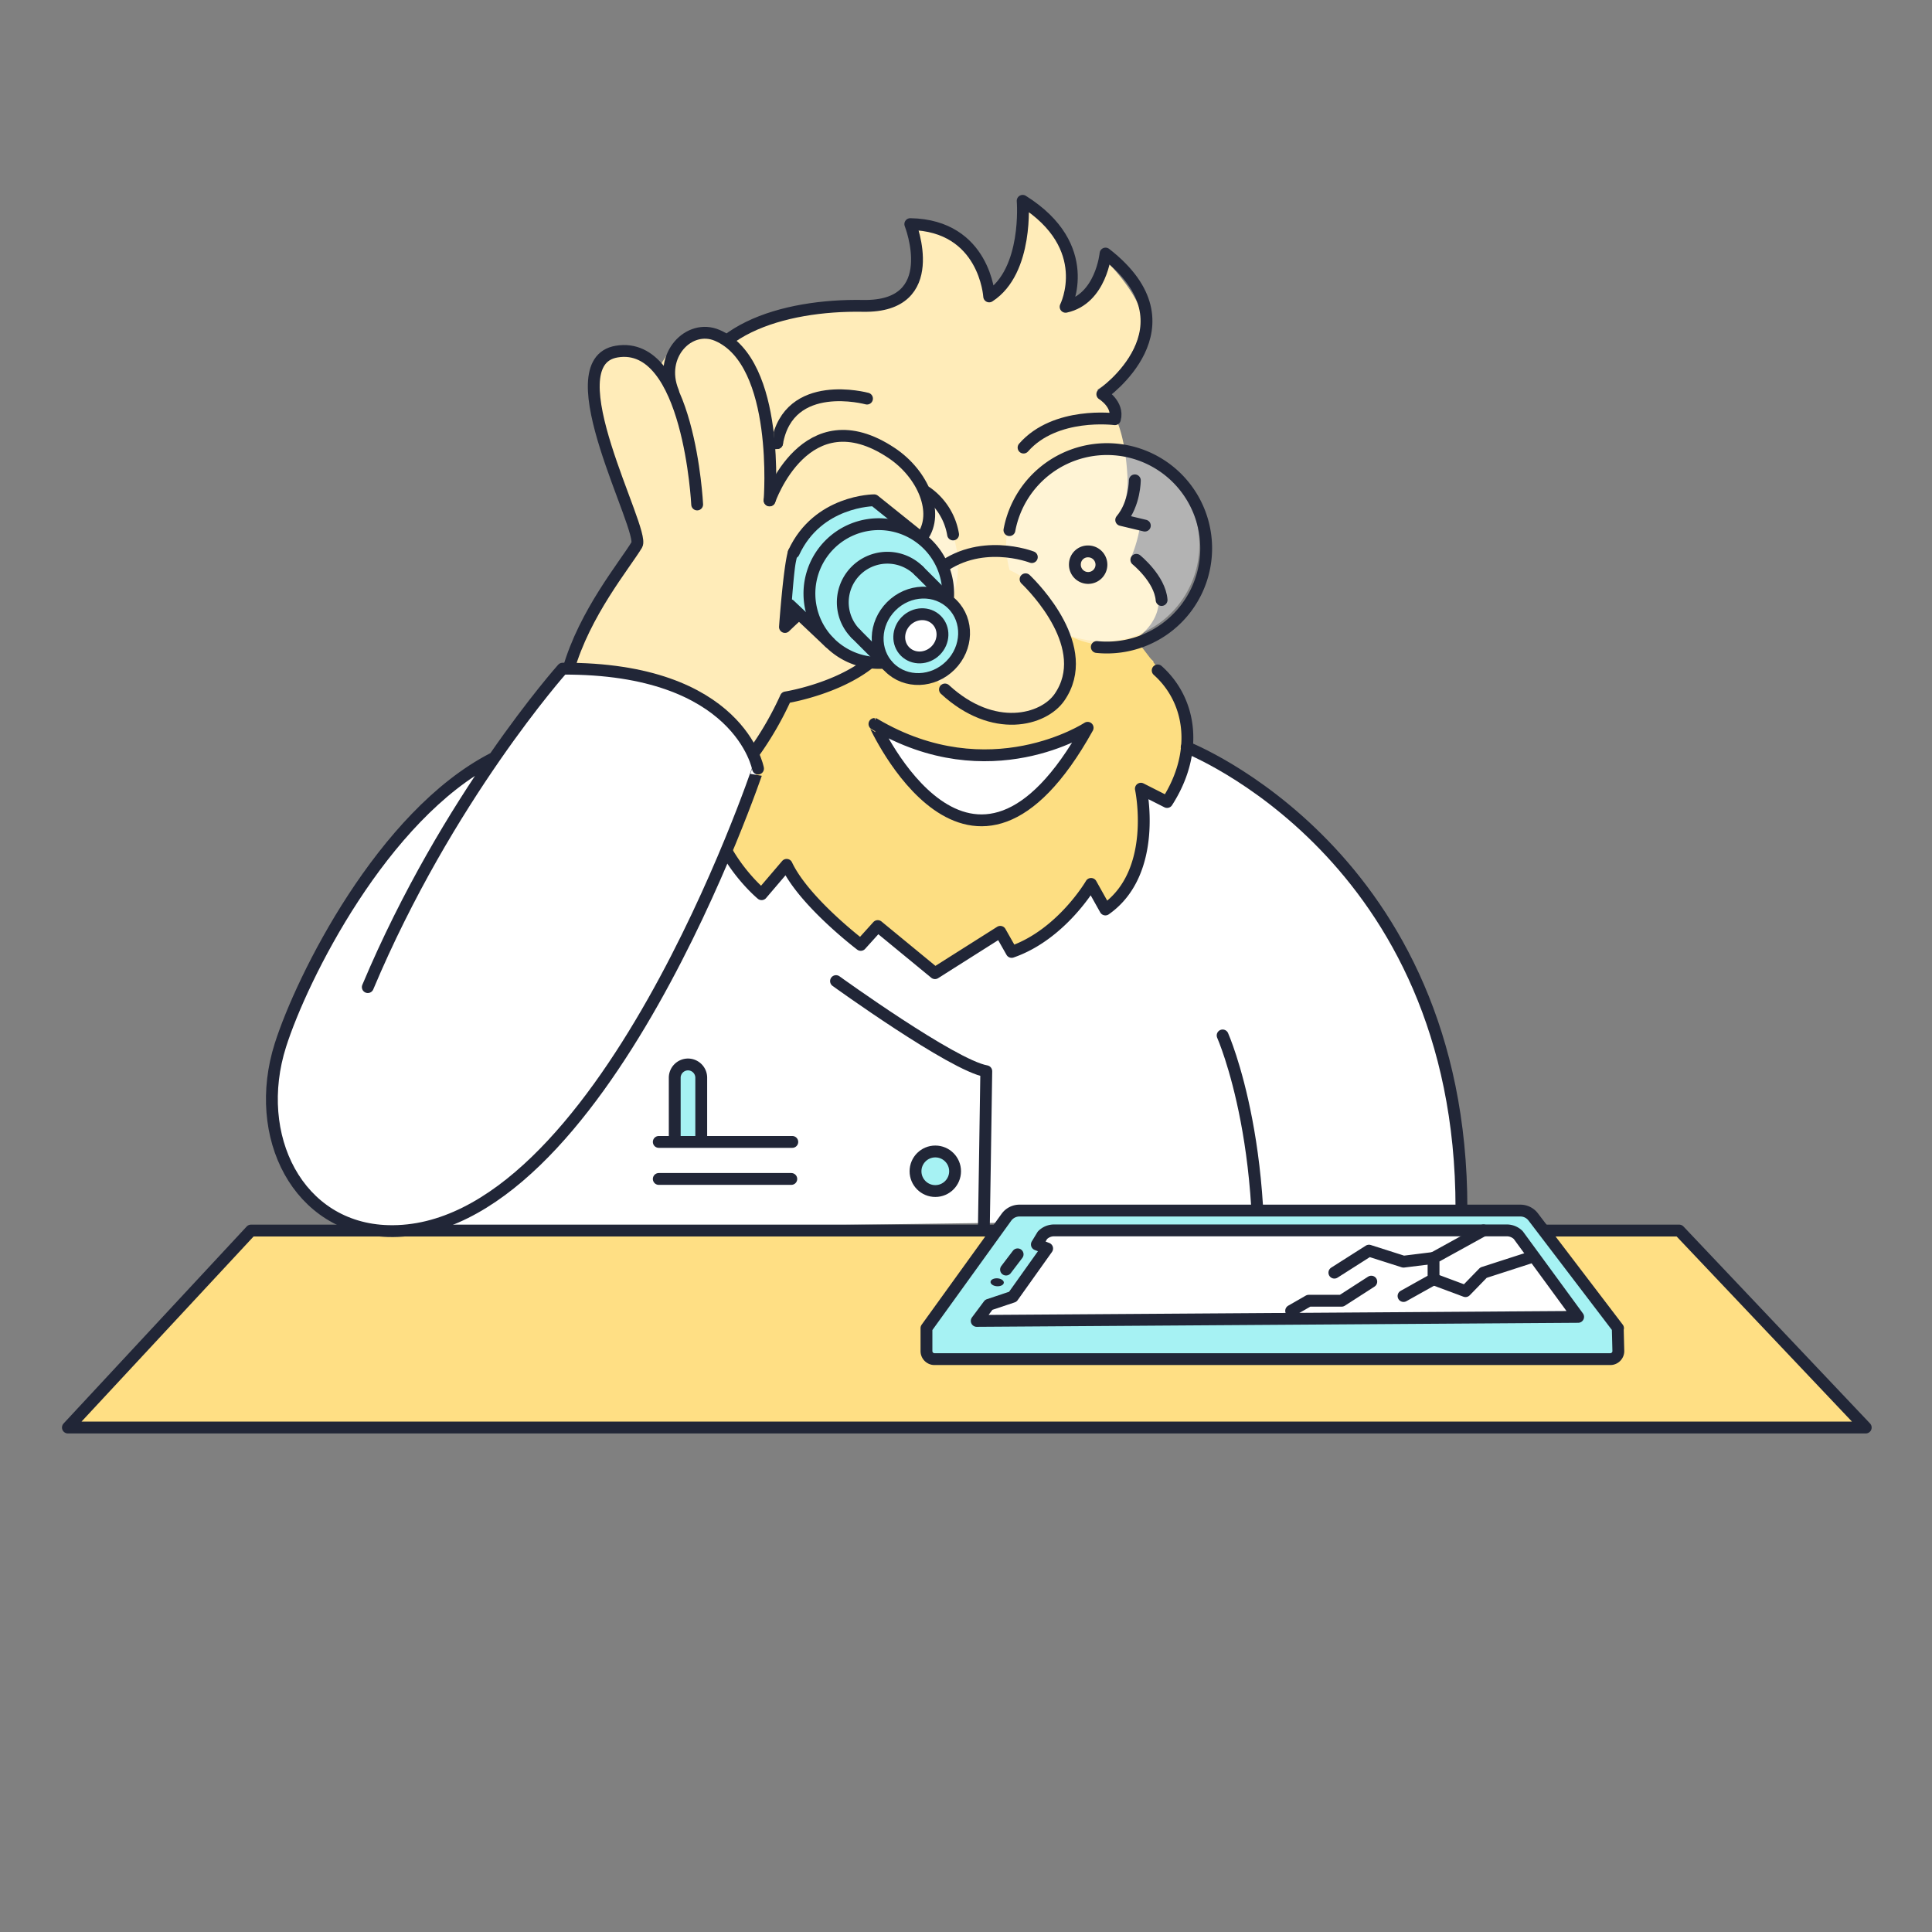 <svg xmlns="http://www.w3.org/2000/svg" viewBox="0 0 540 540"><rect x="0" y="0" width="540" height="540" fill="#808080" stroke="none"/><defs><style>.cls-1,.cls-12,.cls-3,.cls-5{fill:#fff;}.cls-2{fill:#ffecb9;}.cls-3{opacity:0.4;isolation:isolate;}.cls-4{fill:#fdde82;}.cls-10,.cls-12,.cls-5,.cls-6,.cls-7,.cls-8{stroke:#212637;stroke-linecap:round;stroke-linejoin:round;}.cls-5,.cls-6,.cls-8{stroke-width:3.31px;}.cls-10,.cls-13,.cls-6{fill:none;}.cls-11,.cls-7{fill:#a6f2f3;}.cls-10,.cls-12,.cls-7{stroke-width:3.31px;}.cls-8{fill:#ffdf84;}.cls-9{fill:#212637;}.cls-13{opacity:0.3;}</style></defs><g id="Layer_2" data-name="Layer 2"><g id="_2" data-name="2"><path class="cls-1" d="M408.48,340s10.12-92.19-81-133.79l-145,18L118.41,336.59l1.4,7.35Z"/><path class="cls-2" d="M187,201.39c-.73-.8-1.25.67-2.43.55a39.17,39.17,0,0,1-8.19-2.06c-7.68-3.12-14-10.56-12.61-19.34a27.73,27.73,0,0,1,5.07-12.78c3.32-4.29,10.11-5.22,9.23-10.87-1-6.09-2.18-8.85-1.41-15,.78-6.77,4.63-17.47,13.37-20.87,1.22-.85,1.91-2.35,2.38-10.07,1.15-1.54.45-1.17.66-3.06,1.14-10,3.93-10,12.2-14.81A53,53,0,0,1,230,85.44c4.88-.32,17.23,1,21.34-1.68,6.3-4,7-15.25,2.54-21.18,11.27-2,21.38,8.2,23,19.4,8.48-9.5,7.44-17.37,8.16-26.48,5.7,3.23,7.37,5.89,11,11.26,1.06,1.44,2.5,6,3.14,7.64s-1.38,9.94-.3,10.5c2.62,1.37,9.43-8.78,9.83-10.33.23-.87-.35-3.37.26-4,3,3.16-2.25,0,.88,3.08S319,84.37,319.1,88.68c.1,7.75-5.71,16.12-12.37,20.23,5,5.52,7.69,12.14,8.38,24,.28,4.48-.59,9.16-3.22,12.79,2.31.38,4.73,0,6.82,1a37.8,37.8,0,0,1-2.77,9.57c3.8,2.5,7.24,6.38,7.83,10.91s-2.86,9.67-7.7,12.11l6.33,5.56-5.89,15.95"/><path class="cls-3" d="M261,140.3c-1.9-2.14-2.51-3-4.84-4.4h0l3.37,7.87-3.37,10.68-9.26,23.89a12,12,0,0,1,5.27,4.32A27,27,0,0,0,261,140.3Z"/><path class="cls-3" d="M282.18,159.35a27,27,0,1,1,14.7,17.41C294.85,169.52,289,162.31,282.18,159.35Z"/><path class="cls-4" d="M189.88,199.8l2.34-.35,3.45-1.77,5.39-7.7,8.33-10,16.85-4.67L242.8,177l12.93,7.31,15.19,14.79,11.14,2.67,10-2.82,5.25-4.56,1.09-4.85-1.08-12.63h0A26.88,26.88,0,0,0,315.64,180l3.25.54,7.51,9.83c8.26,9.61,7.22,23.89-.66,33.82l-7.27-3.7s5.72,25.31-9.6,34.26L304.26,247s-7.17,15.12-21.4,19.07l-3.05-5.18-18.71,9.75L245.28,258.2l-4.94,4.61s-15.64-11.38-20.28-21L212.75,249s-16.7-15.21-14.75-34.77l-5.3,1.81-4.85,1.43.07-3.73.56-13.77Z"/><g id="_Group_2" data-name=" Group 2"><g id="_Group_3" data-name=" Group 3"><path class="cls-5" d="M304,203.42s-27.38,18-59.59-1.07C244.43,202.35,271.27,262.24,304,203.42Z"/></g></g><path class="cls-6" d="M341.73,289.41s15,33.69,8.35,89.18"/><path class="cls-7" d="M196,318.86V301.23a3.71,3.71,0,0,0-3.7-3.71h0a3.72,3.72,0,0,0-3.71,3.71v17.63"/><line class="cls-5" x1="221.45" y1="319.17" x2="184.13" y2="319.17"/><line class="cls-5" x1="221.17" y1="329.52" x2="184.13" y2="329.52"/><path class="cls-6" d="M233.67,274.22s32.61,23.56,42,25.19c0,0-.63,42.83-1.37,86.82"/><circle class="cls-7" cx="261.42" cy="327.37" r="5.53"/><circle class="cls-5" cx="260.29" cy="363.93" r="5.53"/><path class="cls-6" d="M306.56,180.84c.77.08,1.56.13,2.35.14a27.73,27.73,0,1,0-26.77-32.81"/><path class="cls-6" d="M266.39,149.38a18,18,0,0,0-7.44-11.8"/><path class="cls-6" d="M288.4,155.71s-14.83-5.81-26.53,4"/><path class="cls-6" d="M258,186.6s-14.55-21.37-48.94-7.41"/><path class="cls-6" d="M217.2,123.85c-5.28.5-10.13-4.86-17.41-5.11-17.24-.59-24.87,17.65-20.68,35.8"/><path class="cls-6" d="M191.9,161.77A19.93,19.93,0,1,0,201.06,190"/><path class="cls-6" d="M323.58,187.39c9.57,8.56,11.42,23.09,2.62,36.77l-7.32-3.71s5,23.31-9.92,33.75l-4-7.14s-8.22,14.16-22.2,19l-3.18-5.61L261.33,272l-16-13.16-4.75,5.26s-15.83-12-20.71-22.37l-7,8.2s-18.08-14.86-14.54-36l-11.33,4.64a62.26,62.26,0,0,1,.69-12.24"/><path class="cls-6" d="M300.44,157.61a3.71,3.71,0,1,0,3.77-3.49A3.63,3.63,0,0,0,300.44,157.61Z"/><path class="cls-6" d="M237.32,157.93a3.71,3.71,0,1,0,3.77-3.48A3.63,3.63,0,0,0,237.32,157.93Z"/><path class="cls-6" d="M176.63,174.32a9.14,9.14,0,1,1,6.69,15.18,7,7,0,0,1-.93-.06"/><path class="cls-6" d="M317.19,134.26s0,6.55-3.81,11.07l6.61,1.58"/><path class="cls-6" d="M193.83,113.28c.37-20.84,25.06-28.19,47.43-27.79s13.17-22.85,13.17-22.85c20.88.37,22.05,20.21,22.05,20.21,11-7.09,9.36-26.72,9.36-26.72,20.49,12.86,12,29.62,12,29.62C307.79,83.6,309,70.87,309,70.87c26.28,20.42-.9,39.3-.9,39.3s4.69,2.86,3.52,7c0,0-16.64-2.21-25.53,7.93"/><path class="cls-6" d="M242.33,111.41s-21.88-6-25.13,12.44"/><path class="cls-6" d="M286.65,161.91c2.36,2.27,19.05,19.18,9.47,33-4.43,6.4-18.44,10.29-32-2.2"/><path class="cls-6" d="M317.61,156.47s6.59,5.3,7.06,11.23"/><polygon class="cls-8" points="521.48 399 18.98 399 70.16 343.94 469.33 343.94 521.48 399"/><path class="cls-7" d="M452.17,371.22l.16,6.41a2.25,2.25,0,0,1-2.25,2.25H261.2a2.25,2.25,0,0,1-2.25-2.25l0-6.41,22.35-31a4.5,4.5,0,0,1,3.65-1.86h140a4.51,4.51,0,0,1,3.59,1.78l23.7,31.1"/><path class="cls-5" d="M441.09,368.07l-16.73-22.86a4.54,4.54,0,0,0-3.3-1.31H294.71a4.53,4.53,0,0,0-3.35,1.37l-1.55,2.56,2.87,1.13-9.6,13.49-6.72,2.25L273,369.2Z"/><polyline class="cls-6" points="414.64 343.9 400.68 351.6 400.68 357.55 392.29 362.24"/><polyline class="cls-6" points="372.96 355.71 382.63 349.56 392.29 352.64 400.68 351.6"/><polyline class="cls-6" points="383.28 358.22 374.99 363.56 365.79 363.56 360.88 366.38"/><polyline class="cls-6" points="427.36 351.6 414.64 355.71 409.61 360.88 400.68 357.55"/><line class="cls-5" x1="284.43" y1="350.59" x2="281.19" y2="354.85"/><ellipse class="cls-9" cx="278.73" cy="358.42" rx="1.11" ry="1.86" transform="translate(-96.32 614.34) rotate(-86.44)"/><path class="cls-2" d="M213.41,141.52s9.41-26.36-5.62-42.72-23.75,4.38-24.91,6.58l1.93,22,16,29.74,20.37-3.88Z"/><path class="cls-2" d="M199.44,145.43s-1.22-45.15-25.38-47.76c-18.13,6.87,4.83,48.47,3.37,52.84-2.24,6.75-16.16,26.25-19,39.66,0,0,20.21-1.58,28.56,0,6.72,1.29,23.21,20.57,23.21,20.57s9.05-11.75,9.31-15.51c0,0,30.14-2.81,32.3-21.33.48-4.09,0-7-1.08-9-3.83-7.16-15.18-3.32-18.68-1.42-4.5,2.44-12.65,11.78-12.65,11.78s-1-17.8,1.76-21.55"/><path class="cls-10" d="M221.85,154.45c-1.3,4.48-2.45,20.79-2.45,20.79s8.46-8.28,13-10.72c3.5-1.9,14.54-6.8,18.37.36,1.08,2,.93,2.82.46,6.91-2.17,18.52-31.59,23.14-31.59,23.14a91.07,91.07,0,0,1-8.81,15.31"/><path class="cls-10" d="M215.1,139.83s3.08-38.51-14.62-46.09c-7.87-3.38-16.53,5.57-12.36,15.74"/><path class="cls-10" d="M194.86,141s-2.25-46.1-22.49-42.73c-18.05,3,8,50,5.63,54-3.38,5.62-14.62,19.11-19.12,34.86"/><path class="cls-11" d="M221.28,168.5s.64-8.74,1.13-11.24c1.58-8,4.7-13.53,21.31-17.14l7.36,6.46s-14.09-.66-16,3-10.95,9.33-9.82,14.95a25.49,25.49,0,0,1,0,10.12Z"/><path class="cls-7" d="M246.69,185.26A19.39,19.39,0,1,1,265,166.7"/><line class="cls-12" x1="220.72" y1="169.07" x2="231.87" y2="179.61"/><path class="cls-10" d="M257.45,150.36l-13.12-10.53s-15.74,0-22.48,14.62"/><path class="cls-7" d="M239.21,177.16a12.46,12.46,0,1,1,17.63-17.62"/><ellipse class="cls-7" cx="257.38" cy="177.71" rx="12.46" ry="11.69" transform="translate(-50.27 234.05) rotate(-45)"/><ellipse class="cls-12" cx="257.38" cy="177.71" rx="6.23" ry="5.85" transform="translate(-50.27 234.05) rotate(-45)"/><line class="cls-12" x1="239.21" y1="177.16" x2="248.02" y2="185.98"/><line class="cls-12" x1="256.84" y1="159.54" x2="264.47" y2="167.17"/><path class="cls-10" d="M257.82,150c4.71-6.6.28-17.47-8.63-23.4-24-16-34.09,13.28-34.09,13.28"/><path class="cls-6" d="M331.68,208.88s76.8,29.89,76.8,128.84"/><path class="cls-5" d="M102.8,275.9c22.28-53,54.44-89,54.44-89,49.49-.28,54.63,27.92,54.63,27.92S168,345.66,108.52,344.09c-25.27-.66-38.19-26.57-30.15-51.95,6-18.86,28.55-64.21,59.41-80.14"/></g><g id="etc"><rect class="cls-13" width="540" height="540"/></g></g></svg>